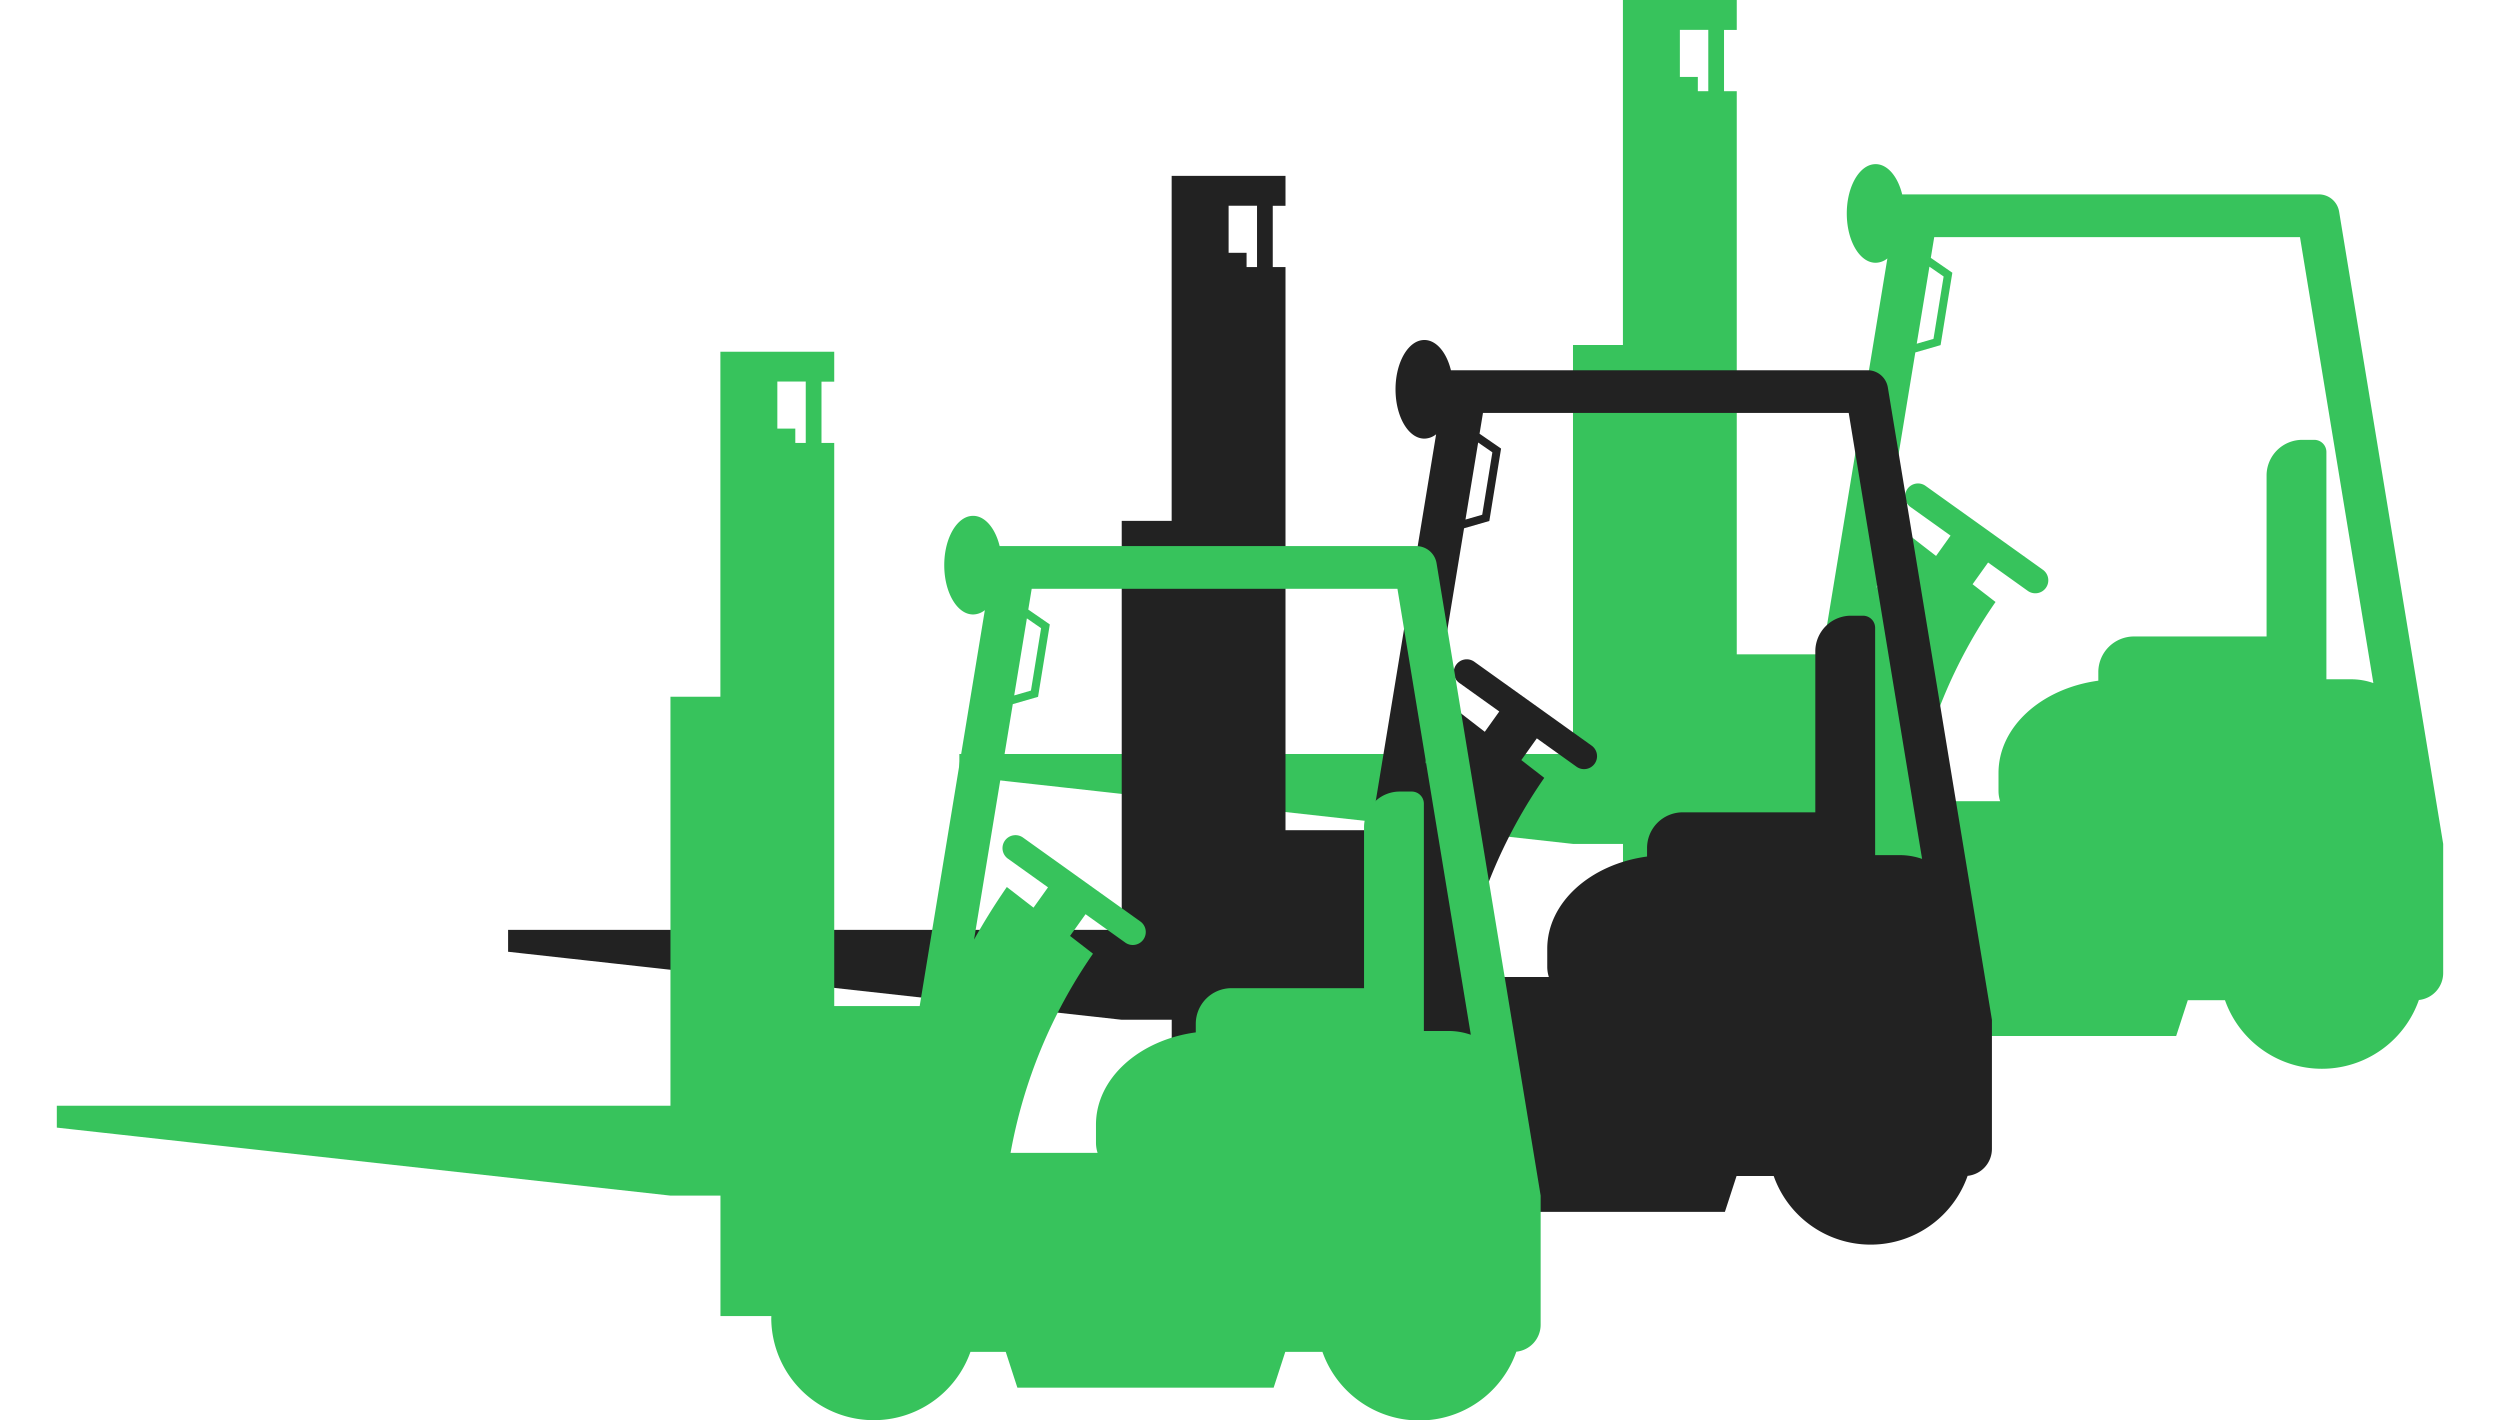 <svg xmlns="http://www.w3.org/2000/svg" xmlns:xlink="http://www.w3.org/1999/xlink" width="220" height="125" viewBox="0 0 220 125" preserveAspectRatio="none">
  <defs>
    <clipPath id="clip-path">
      <rect id="長方形_576" data-name="長方形 576" width="220" height="125" transform="translate(850 2336)" fill="#fff" stroke="#707070" stroke-width="1"/>
    </clipPath>
  </defs>
  <g id="マスクグループ_123" data-name="マスクグループ 123" transform="translate(-850 -2336)" clip-path="url(#clip-path)">
    <g id="グループ_143000" data-name="グループ 143000">
      <path id="illustration-03" d="M54,66.352H0v1.928l54,5.984h4.4v10.6h4.477c0,.1-.006.193-.006.29A9.024,9.024,0,0,0,80.4,88.015h3.106l1.024,3.152h22.55l1.024-3.152h3.271A9.043,9.043,0,0,0,128.438,88a2.387,2.387,0,0,0,2.139-2.372V74.265l-9.159-55.646a1.808,1.808,0,0,0-1.781-1.513H82.969c-.381-1.564-1.286-2.662-2.338-2.662a1.618,1.618,0,0,0-.609.125c-1.1.466-1.928,2.173-1.928,4.215s.819,3.749,1.928,4.215a1.6,1.6,0,0,0,.609.125,1.687,1.687,0,0,0,1.035-.381L75.932,57.581h-7.52V8.027H67.291V2.634h1.121V0H58.394V30.36H54V66.352ZM65.914,8.027h-.927V6.769H63.406V2.628h2.5V8.021Zm19.45,15.439,1.252.865-.893,5.49-1.473.427,1.115-6.775Zm39.075,36.646a5.977,5.977,0,0,0-2-.336H120.3v-20a1.068,1.068,0,0,0-1.069-1.069H118.17a3.137,3.137,0,0,0-3.134,3.134V56.01H103.363a3.137,3.137,0,0,0-3.134,3.134V59.9c-4.989.677-8.783,4.05-8.783,8.123v1.587a2.934,2.934,0,0,0,.142.893H83.93a44.615,44.615,0,0,1,7.253-17.527c-.671-.523-1.348-1.041-2.019-1.564L90.529,49.5l3.51,2.509a1.142,1.142,0,0,0,1.325-1.86L85.04,42.767a1.142,1.142,0,1,0-1.325,1.86l3.51,2.509L85.95,48.922c-.785-.6-1.564-1.212-2.349-1.815q-1.553,2.244-2.884,4.625l3.408-20.718,2.224-.643L87.383,24l-1.894-1.308.3-1.826h32.186l6.457,39.246Z" transform="translate(934.423 2336)" fill="#37c35c"/>
      <path id="illustration-03-2" data-name="illustration-03" d="M54,66.352H0v1.928l54,5.984h4.4v10.6h4.477c0,.1-.006.193-.006.29A9.024,9.024,0,0,0,80.4,88.015h3.106l1.024,3.152h22.55l1.024-3.152h3.271A9.043,9.043,0,0,0,128.438,88a2.387,2.387,0,0,0,2.139-2.372V74.265l-9.159-55.646a1.808,1.808,0,0,0-1.781-1.513H82.969c-.381-1.564-1.286-2.662-2.338-2.662a1.618,1.618,0,0,0-.609.125c-1.1.466-1.928,2.173-1.928,4.215s.819,3.749,1.928,4.215a1.6,1.6,0,0,0,.609.125,1.687,1.687,0,0,0,1.035-.381L75.932,57.581h-7.52V8.027H67.291V2.634h1.121V0H58.394V30.36H54V66.352ZM65.914,8.027h-.927V6.769H63.406V2.628h2.5V8.021Zm19.45,15.439,1.252.865-.893,5.49-1.473.427,1.115-6.775Zm39.075,36.646a5.977,5.977,0,0,0-2-.336H120.3v-20a1.068,1.068,0,0,0-1.069-1.069H118.17a3.137,3.137,0,0,0-3.134,3.134V56.01H103.363a3.137,3.137,0,0,0-3.134,3.134V59.9c-4.989.677-8.783,4.05-8.783,8.123v1.587a2.934,2.934,0,0,0,.142.893H83.93a44.615,44.615,0,0,1,7.253-17.527c-.671-.523-1.348-1.041-2.019-1.564L90.529,49.5l3.51,2.509a1.142,1.142,0,0,0,1.325-1.86L85.04,42.767a1.142,1.142,0,1,0-1.325,1.86l3.51,2.509L85.95,48.922c-.785-.6-1.564-1.212-2.349-1.815q-1.553,2.244-2.884,4.625l3.408-20.718,2.224-.643L87.383,24l-1.894-1.308.3-1.826h32.186l6.457,39.246Z" transform="translate(894.712 2351.475)" fill="#222"/>
      <path id="illustration-03-3" data-name="illustration-03" d="M54,66.352H0v1.928l54,5.984h4.4v10.6h4.477c0,.1-.006.193-.006.29A9.024,9.024,0,0,0,80.4,88.015h3.106l1.024,3.152h22.55l1.024-3.152h3.271A9.043,9.043,0,0,0,128.438,88a2.387,2.387,0,0,0,2.139-2.372V74.265l-9.159-55.646a1.808,1.808,0,0,0-1.781-1.513H82.969c-.381-1.564-1.286-2.662-2.338-2.662a1.618,1.618,0,0,0-.609.125c-1.1.466-1.928,2.173-1.928,4.215s.819,3.749,1.928,4.215a1.6,1.6,0,0,0,.609.125,1.687,1.687,0,0,0,1.035-.381L75.932,57.581h-7.52V8.027H67.291V2.634h1.121V0H58.394V30.36H54V66.352ZM65.914,8.027h-.927V6.769H63.406V2.628h2.5V8.021Zm19.45,15.439,1.252.865-.893,5.49-1.473.427,1.115-6.775Zm39.075,36.646a5.977,5.977,0,0,0-2-.336H120.3v-20a1.068,1.068,0,0,0-1.069-1.069H118.17a3.137,3.137,0,0,0-3.134,3.134V56.01H103.363a3.137,3.137,0,0,0-3.134,3.134V59.9c-4.989.677-8.783,4.05-8.783,8.123v1.587a2.934,2.934,0,0,0,.142.893H83.93a44.615,44.615,0,0,1,7.253-17.527c-.671-.523-1.348-1.041-2.019-1.564L90.529,49.5l3.51,2.509a1.142,1.142,0,0,0,1.325-1.86L85.04,42.767a1.142,1.142,0,1,0-1.325,1.86l3.51,2.509L85.95,48.922c-.785-.6-1.564-1.212-2.349-1.815q-1.553,2.244-2.884,4.625l3.408-20.718,2.224-.643L87.383,24l-1.894-1.308.3-1.826h32.186l6.457,39.246Z" transform="translate(855 2366.95)" fill="#37c35c"/>
    </g>
  </g>
</svg>
